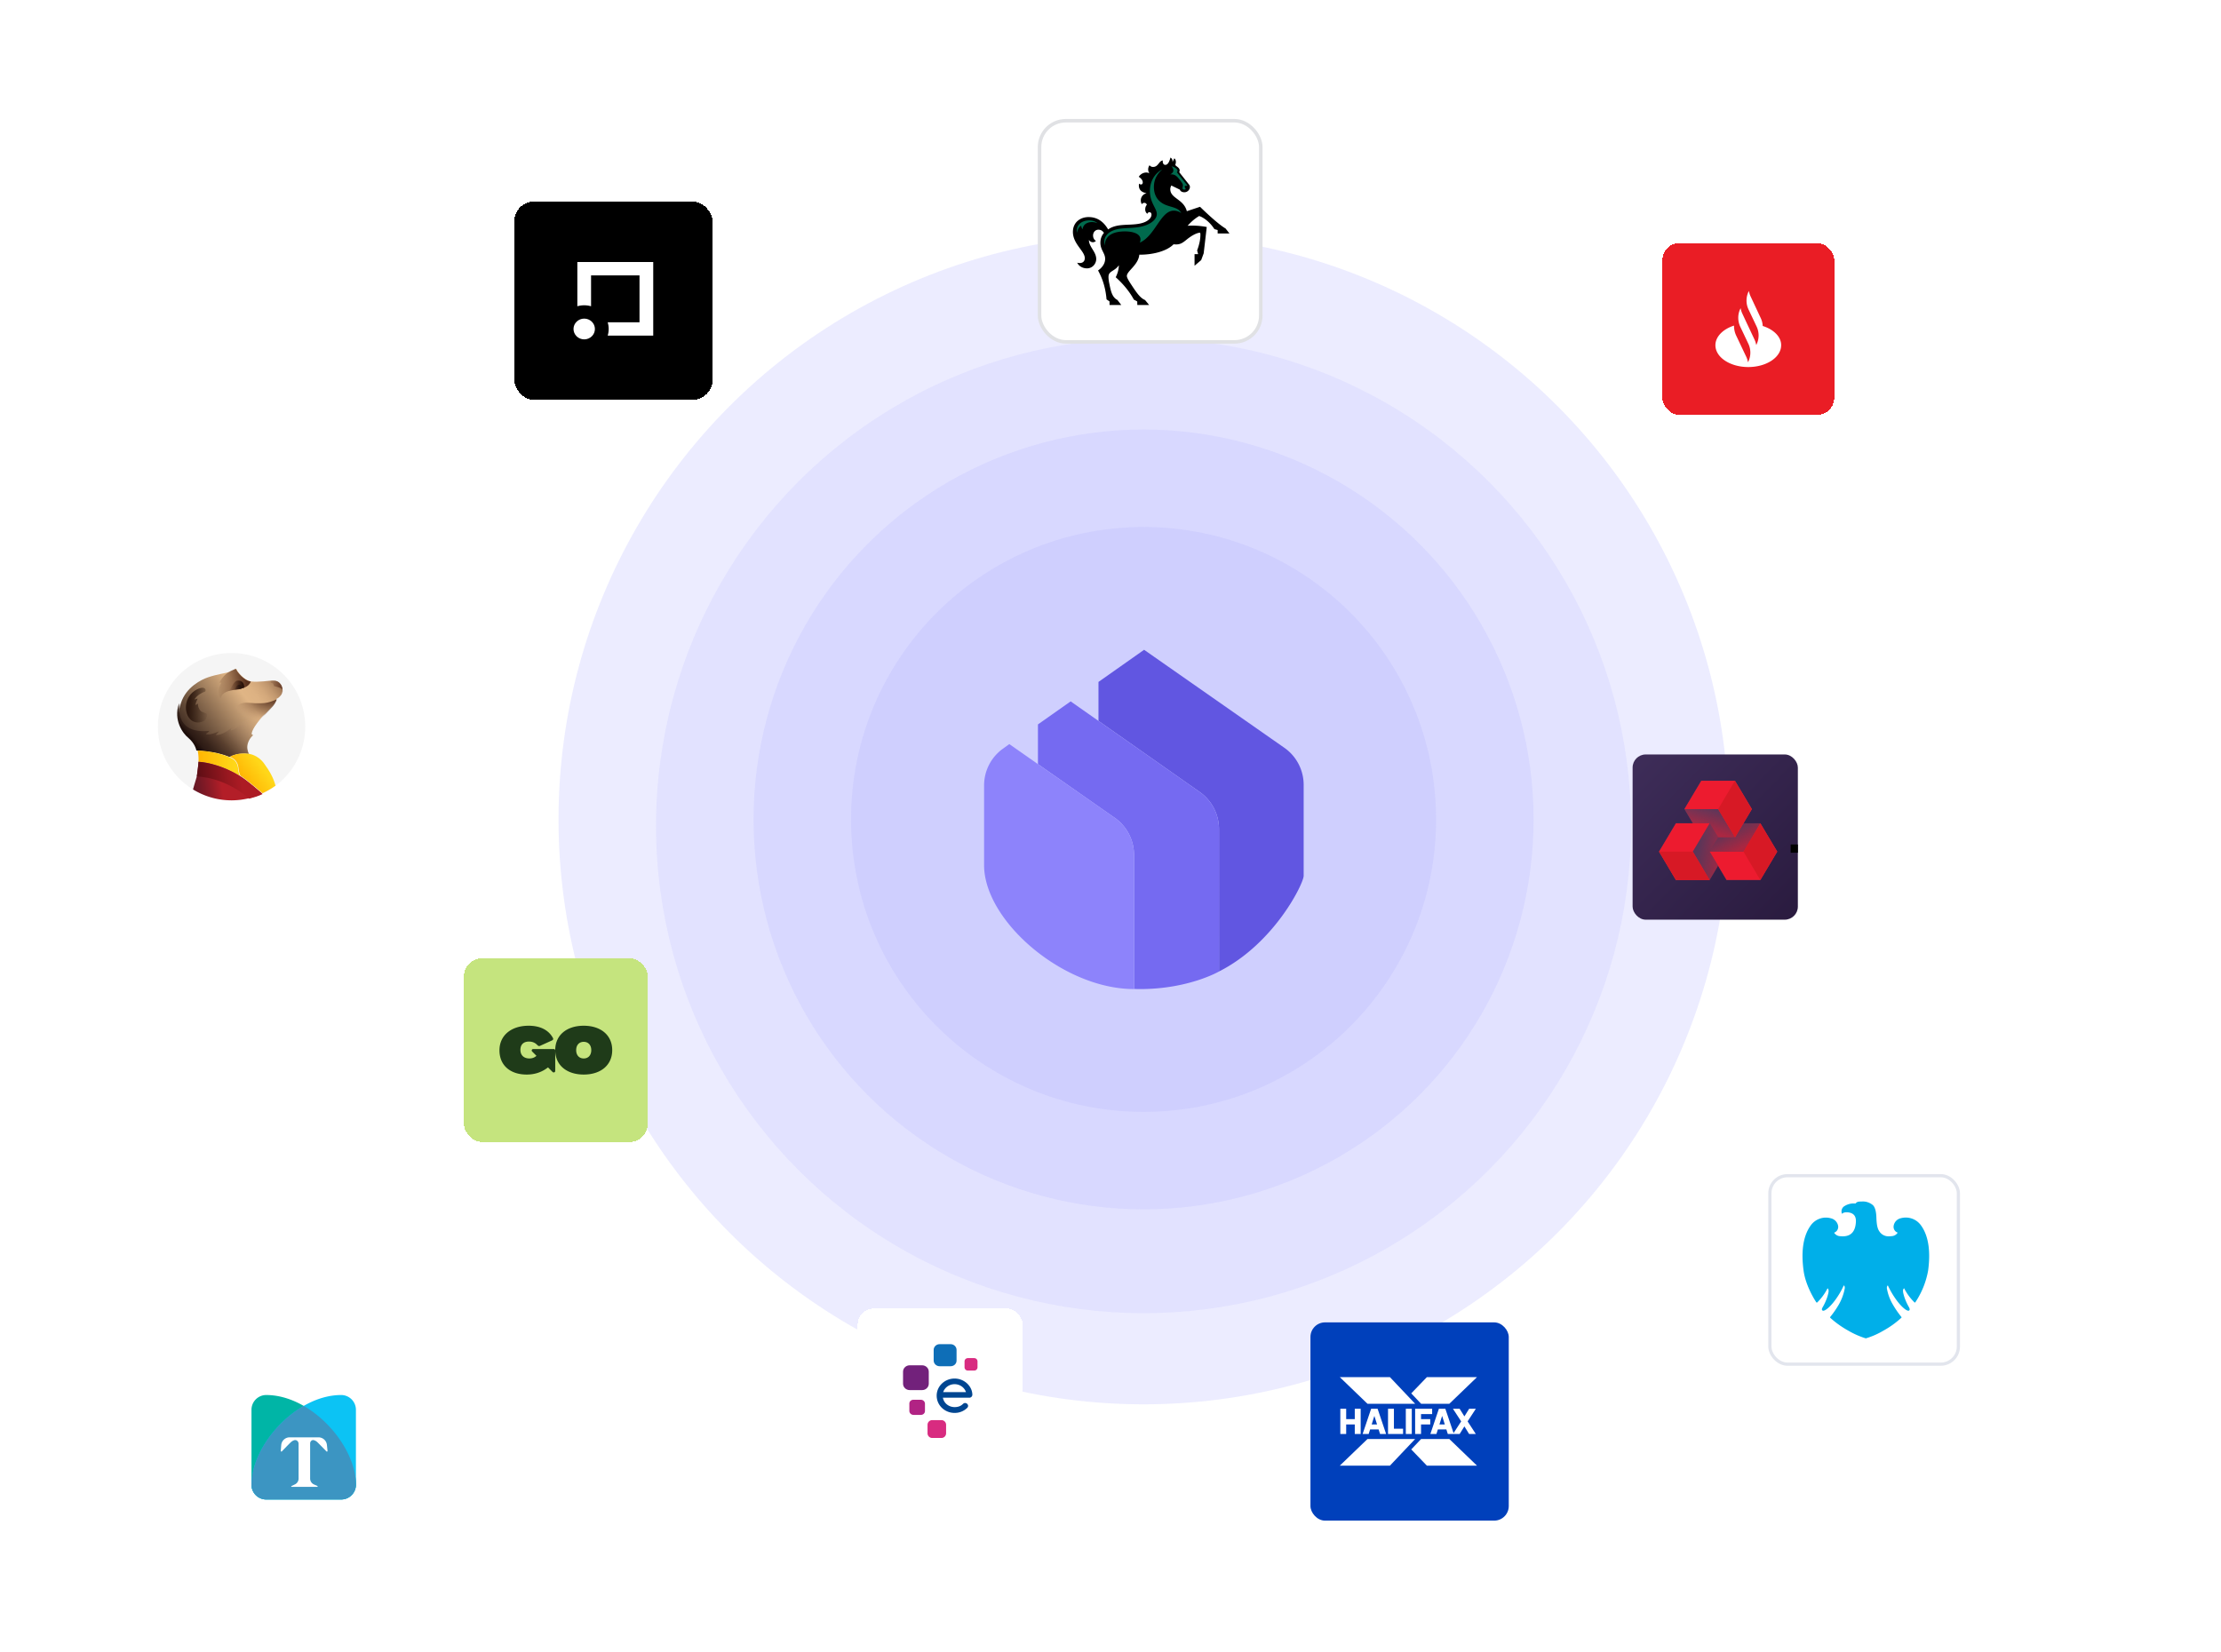 <svg xmlns="http://www.w3.org/2000/svg" width="336" height="250" fill="none"><g filter="url(#a)"><circle cx="173" cy="124" r="88.506" fill="#ECECFF"/></g><g filter="url(#b)"><circle cx="172.999" cy="124.962" r="73.755" fill="#E2E2FF"/></g><g filter="url(#c)"><circle cx="173.002" cy="124" r="59.004" fill="#D8D8FF"/></g><g filter="url(#d)"><circle cx="173.001" cy="124" r="44.253" fill="#CFCFFE"/></g><path fill="#6156E1" d="m194.299 113.155-21.216-14.827-6.901 4.863v5.898l15.323 10.76a6.88 6.88 0 0 1 2.911 5.621l.002 21.535c8.371-4.231 12.804-13.321 12.804-14.48v-13.761a6.846 6.846 0 0 0-2.923-5.609Z"/><path fill="#756AF1" d="m181.505 119.849-19.533-13.715-4.948 3.485v6.008l11.613 8.123a6.844 6.844 0 0 1 2.921 5.608v20.29c.291.015.583.023.875.023 7.403.002 11.985-2.666 11.985-2.666l-.002-21.535a6.882 6.882 0 0 0-2.911-5.621Z"/><path fill="#8D83FB" d="M148.876 118.848a6.84 6.84 0 0 1 2.842-5.55l.974-.701 15.945 11.153a6.842 6.842 0 0 1 2.921 5.608v20.309c-10.734 0-22.682-10.315-22.682-18.754v-12.065Z"/><g filter="url(#e)"><rect width="25" height="25" x="128.748" y="194" fill="#fff" rx="2.5" shape-rendering="crispEdges"/><path fill="#004691" fill-rule="evenodd" d="M143.417 204.604c1.436 0 2.658 1.125 2.685 2.445 0 .22-.161.402-.349.441-.013.012-.027.012-.04.012h-4.069c.148.829.886 1.424 1.786 1.424.47 0 .913-.142 1.222-.453.094-.091.215-.168.349-.168.242 0 .457.207.457.44a.448.448 0 0 1-.162.323 2.698 2.698 0 0 1-1.879.738c-1.504 0-2.713-1.165-2.713-2.614 0-1.424 1.209-2.588 2.713-2.588Zm1.718 2.057c-.228-.699-.913-1.203-1.718-1.203-.819 0-1.491.504-1.732 1.203h3.45Z" clip-rule="evenodd"/><path fill="#0E6EB7" d="M142.826 202.74h-1.679c-.496 0-.899-.388-.899-.867v-1.605c0-.478.403-.867.899-.867h1.665c.497 0 .9.389.9.867v1.605c.013.479-.389.867-.886.867Z"/><path fill="#72217B" d="M138.502 206.352h-1.88c-.564 0-1.007-.44-1.007-.971v-1.812c0-.543.457-.97 1.007-.97h1.88c.564 0 1.007.44 1.007.97v1.812c0 .531-.443.971-1.007.971Z"/><path fill="#B12384" d="M138.328 210.104h-1.142c-.335 0-.617-.272-.617-.595v-1.1c-.014-.337.268-.596.604-.596h1.141c.336 0 .618.272.618.596v1.1c.013.323-.269.595-.604.595Z"/><path fill="#D82B80" d="M141.403 213.598h-1.357a.71.71 0 0 1-.725-.698v-1.308a.71.71 0 0 1 .725-.698h1.357a.71.71 0 0 1 .725.698v1.308a.71.71 0 0 1-.725.698Zm4.968-10.198h-.94a.502.502 0 0 1-.511-.492v-.905c0-.272.229-.492.511-.492h.94a.5.5 0 0 1 .51.492v.905a.5.5 0 0 1-.51.492Z"/></g><g filter="url(#f)"><g clip-path="url(#g)"><rect width="25" height="25" x="245.986" y="110.167" fill="url(#h)" rx="1.984"/><path fill="#fff" d="m257.645 129.162 1.272-2.147 1.282 2.147h5.109l2.554-4.295-2.554-4.284h-2.555l1.272-2.147-2.554-4.285h-5.098l-2.554 4.285 1.283 2.147h-2.565l-2.555 4.284 2.555 4.295h5.108" opacity=".1"/><path fill="url(#i)" d="m262.754 120.583-1.283 2.137h-2.543l-1.283 2.147h5.109l2.554-4.284h-2.554Z"/><path fill="url(#j)" d="M255.103 120.582h2.543l1.283 2.137h2.543l-2.543-4.284h-5.109l1.283 2.147Z"/><path fill="url(#k)" d="m258.916 127.015-1.272-2.148 1.283-2.147-1.283-2.137-2.554 4.284 2.554 4.295 1.272-2.147Z"/><path fill="#ED1B2F" d="m267.862 124.867-2.554-4.284-2.554 4.284h-5.109l2.554 4.295h5.109l2.554-4.295Zm-12.771 0 2.554-4.284h-5.108l-2.555 4.284 2.555 4.295h5.108l-2.554-4.295Zm8.935-6.432-2.554-4.285h-5.097l-2.555 4.285h5.109l2.554 4.284 2.543-4.284Z"/><path fill="#D71925" d="m265.307 120.583 2.554 4.284-2.554 4.295-2.554-4.295 2.554-4.284Zm-7.662 8.578h-5.108l-2.555-4.295h5.109l2.554 4.295Zm1.279-10.726 2.555 4.284 2.543-4.284-2.554-4.285-2.544 4.285Z"/><path fill="#000" d="M421.555 124.852a.625.625 0 0 0 0-.884l-3.977-3.977a.625.625 0 0 0-.884.884l3.535 3.535-3.535 3.536a.625.625 0 0 0 .884.884l3.977-3.978Zm-151.656.183h151.214v-1.25H269.899v1.25Z"/></g></g><g filter="url(#l)"><rect width="30" height="30" x="76.793" y="26.5" fill="#000" rx="3" shape-rendering="crispEdges"/><path fill="#fff" d="M86.342 35.645v6.699a3.762 3.762 0 0 1 2.076 0v-4.672h7.329v7.101h-4.814a3.455 3.455 0 0 1 0 2.015h6.89V35.646H86.342Z"/><path fill="#fff" d="M87.382 47.355c.894 0 1.618-.704 1.618-1.571 0-.868-.724-1.571-1.618-1.571-.894 0-1.619.703-1.619 1.57 0 .868.725 1.572 1.619 1.572Z"/></g><g filter="url(#m)"><rect width="27.819" height="27.819" x="69.18" y="141" fill="#C5E47E" rx="2.782" shape-rendering="crispEdges"/><path fill="#1F3B19" d="M82.771 154.74h-3.107c-.124 0-.227.1-.227.22 0 .08.042.129.093.18l.628.629c-.309.279-.648.399-1.07.399-.844 0-1.358-.499-1.358-1.298s.463-1.258 1.296-1.258c.442 0 .854.13 1.193.459l.062.06c.175.17.267.189.411.13l1.77-.799c.165-.07.226-.14.226-.25 0-.07-.03-.13-.082-.22-.648-1.128-1.883-1.777-3.632-1.777-2.613 0-4.414 1.448-4.414 3.724 0 2.276 1.636 3.665 4.126 3.665 1.173 0 2.274-.34 3.22-1.088l.67.679a.29.29 0 0 0 .194.09c.124 0 .226-.1.226-.22v-3.105a.224.224 0 0 0-.225-.22Zm4.536-3.525c-2.582 0-4.31 1.428-4.31 3.694 0 2.267 1.728 3.694 4.31 3.694 2.583 0 4.311-1.427 4.311-3.694 0-2.266-1.728-3.694-4.31-3.694Zm0 4.953c-.72 0-1.142-.519-1.142-1.258s.422-1.258 1.142-1.258 1.142.519 1.142 1.258-.421 1.258-1.142 1.258Z"/></g><g filter="url(#n)"><rect width="30" height="30" x="197.25" y="196.105" fill="#0040BB" rx="2.207"/><path fill="#fff" d="m213.09 208.424-3.818-4.033h-7.583l4.19 4.033h7.211Zm-7.211 5.328-4.19 4.033h7.583l3.818-4.033h-7.211Zm8.984-9.361-2.365 2.455 1.494 1.578h4.264l4.189-4.033h-7.582Zm3.393 9.361h-4.264l-1.494 1.578 2.365 2.455h7.582l-4.189-4.033Zm-14.301-3.008h-1.301v-1.566h-.886v3.82h.886v-1.448h1.301v1.448h.892v-3.82h-.892v1.566Zm2.557.806.406-1.292.407 1.292h-.813Zm-.082-2.372-1.291 3.82h.917l.218-.694h1.289l.218.694h.917l-1.29-3.82h-.978Zm3.447 0h-.893v3.82h2.277v-.806h-1.384v-3.014Zm1.799 3.82h.903v-3.82h-.903v3.82Zm2.302-3.014h1.681v-.806h-2.573v3.82h.892v-1.448h1.393v-.806h-1.393v-.76Zm2.784 1.566.406-1.292.407 1.292h-.813Zm5.508-2.372h-1.013l-.719 1.154-.719-1.154h-1.012l1.246 1.91-1.153 1.767-1.242-3.677h-.978l-1.291 3.82h.917l.218-.694h1.289l.218.694h1.788l.719-1.154.719 1.154h1.013l-1.246-1.91 1.246-1.91Z"/></g><g filter="url(#o)"><rect width="30" height="30" x="29.945" y="200" fill="#fff" rx="3" shape-rendering="crispEdges"/><path fill="#00B5A6" d="M39.27 207.096c6.795 0 13.575 7.561 13.575 13.582a2.235 2.235 0 0 1-2.225 2.227H39.27a2.233 2.233 0 0 1-2.225-2.227v-11.356a2.234 2.234 0 0 1 2.225-2.226"/><path fill="#0CC3F4" d="M50.62 207.096c-6.795 0-13.575 7.561-13.575 13.582a2.235 2.235 0 0 0 2.225 2.227h11.35a2.233 2.233 0 0 0 2.225-2.227v-11.356a2.236 2.236 0 0 0-2.225-2.226"/><path fill="#3C95C2" d="M44.945 208.744c-4.448 2.557-7.9 7.639-7.9 11.934a2.232 2.232 0 0 0 2.225 2.227h11.35a2.232 2.232 0 0 0 2.225-2.227c0-4.287-3.452-9.378-7.9-11.934"/><path fill="#fff" d="M47.05 220.992h-3.93a.063.063 0 0 1-.062-.063c0-.024.014-.046.035-.056l.522-.251a.983.983 0 0 0 .557-.886v-5.247c0-.352-.29-.644-.632-.561a1.292 1.292 0 0 0-.536.312c-.208.184-1.146 1.157-1.363 1.383a.098.098 0 0 1-.168-.076l.073-.874a1.28 1.28 0 0 1 1.276-1.173h4.356c.66 0 1.212.498 1.28 1.154l.093.895a.097.097 0 0 1-.06.1.095.095 0 0 1-.106-.022 83.284 83.284 0 0 0-1.366-1.387 1.293 1.293 0 0 0-.536-.312c-.305-.08-.565.184-.565.499v5.312c0 .38.221.725.567.883l.527.242a.067.067 0 0 1 .039.061v.067Z"/></g><g filter="url(#p)"><rect width="38" height="38" x="15.031" y="86.962" fill="#fff" rx="3.8" shape-rendering="crispEdges"/><path fill="#F5F5F5" d="M34.031 117.109c6.156 0 11.147-4.991 11.147-11.147 0-6.156-4.99-11.147-11.147-11.147-6.156 0-11.146 4.991-11.146 11.147 0 6.156 4.99 11.147 11.146 11.147Z"/><path fill="url(#q)" d="M41.442 101.276c-.38.443-.57.443-.57.443s-.19.57-.57 1.013c-.19.19-.444.507-.697.76-.253.317-.507.57-.697.697-.19.127-.633.697-1.076 1.33-.38.507-.697 1.077-.76 1.457 0 .063 0 .126.063.19.063.063.19.063.19.063s-1.077.823-.887 2.153c.127.634.254.697.254.697s-1.584-.317-2.914.443c-1.076-.443-2.28-.696-3.23-.823-.95-.127-1.583-.127-1.583-.127-.063-.253-.253-1.14-1.203-1.9-.887-.696-2.344-2.786-1.394-5.256.76-2.47 3.167-3.61 4.117-3.927 1.267-.443 2.723-.633 3.23-.823 0 0 .063 0 .127-.064.19-.063.57-.253.696-.316.19-.127.254-.064.317.126s1.013 1.52 2.153 1.71c1.077.127 2.787-.126 2.977-.126.19 0 .95-.127 1.393.443.507.57.444 1.457.064 1.837Z"/><path fill="url(#r)" d="M33.715 110.522c1.33-.76 2.914-.444 2.914-.444s-.127-.063-.254-.696c-.19-1.33.887-2.154.887-2.154s-.127 0-.19-.063-.063-.127-.063-.19c.063-.38.38-.95.76-1.457l-.444-.38c-.19-.19-.506-.253-.76-.253-.19 0-.443.063-.633.19-.127.063-.253.19-.38.317-.443.506-.95.95-1.583 1.14 0 0-.064 0-.064-.064.064-.126.064-.19.127-.316-.697.506-1.457 1.076-2.343 1.076 0 0-.064 0 0-.063.126-.127.316-.317.443-.507-.633.254-1.267.57-1.963.444v-.064c.19-.126.38-.253.506-.443-2.47.253-4.876-.443-4.56-4.18 0 .063 0 .063-.063.127-.823 2.406.57 4.433 1.457 5.13.95.823 1.14 1.646 1.203 1.9 0 0 .697 0 1.583.126 1.14.127 2.344.38 3.42.824Z"/><path fill="url(#s)" d="M38.527 102.415h-.95c-.38 0-1.267-.126-1.647-.063-.38.063-.696.127-1.076.507-.38.38-1.204 1.203-1.267 1.393 0 .19.823 2.723 4.243 1.393.444-.633.887-1.203 1.077-1.33.19-.126.443-.443.697-.696.253-.254.506-.57.696-.76.38-.444.57-1.014.57-1.014-.063-.063-1.013.57-2.343.57Z"/><path fill="url(#t)" d="M29.28 103.492c-.19-.253-.38-.633-.317-1.013-.126.063-.253.127-.316.19h-.063c0-.317.19-.633.316-.95-.127 0-.316.063-.443.127 0 0-.064 0 0-.064.38-.57 1.013-.95 1.583-1.14.064-.063.064-.19.064-.253-.19-.697-1.584-.127-2.28.697-.634.76-.824 1.773-.634 2.596.19.887.76 1.584 1.647 1.647.19 0 .38 0 .57-.063 0 0 .253-.064.38-.127.38-.19.633-.697.507-1.14-.38-.19-.76-.19-1.014-.507Z"/><path fill="url(#u)" d="M32.194 99.312h.254s.063 0 0 .064c-.254.506-.444 1.013-.38 1.583.063.253.126.507.253.697h.063c.444-1.9 3.927-.697 4.56-2.534-1.076-.126-2.09-1.52-2.153-1.71-.063-.19-.19-.253-.317-.126-.126.063-.506.19-.696.316-.634.317-1.267 1.014-1.584 1.71Z"/><path fill="url(#v)" d="M34.917 98.995c-.633.063-.95 1.33-1.33 1.583.697-.253 1.583-.253 2.343-.506.064-.823-.443-1.14-1.013-1.077Z"/><path fill="url(#w)" d="M35.109 99.63c-.317 0-.507.632-.76.822.443-.063.823-.126 1.203-.253.063-.443-.19-.633-.443-.57Z"/><path fill="url(#x)" d="M41.377 99.439c-.444-.57-1.204-.444-1.394-.444-.063.064-.063.19-.063.254 0 0 .127.126.253.126.127 0 .127.064.19.19.064.064.064.127.064.19 0 0 0 .064.063.064.57.19 1.393.253 1.267.886 0-.443-.063-.95-.38-1.266Z"/><path fill="url(#y)" d="M38.907 111.472c-.95-1.266-2.216-1.393-2.216-1.393s-1.584-.317-2.914.443c0 0 .76.317.95.697.254.38.317.633.38 1.203.064.57.254.95.254.95 1.076.697 3.356 2.66 3.356 2.66.697-.316 1.33-.696 1.964-1.14-.317-1.203-.887-2.216-1.774-3.42Z"/><path fill="url(#z)" d="M35.298 113.436c-3.294-2.027-6.144-2.154-6.27-2.154a6.527 6.527 0 0 0-.127-1.71s2.66.064 4.814 1.014c0 0 .76.316.95.696.253.38.316.634.38 1.204.063.57.253.95.253.95Z"/><path fill="url(#A)" d="M34.03 117.109c1.647 0 3.23-.38 4.624-1.013 0 0-2.28-2.027-3.357-2.66-3.293-2.027-6.143-2.154-6.27-2.154 0 .444-.253 2.154-.253 2.217 0 0-.57 1.9-.57 1.963a11.176 11.176 0 0 0 5.826 1.647Z"/><path fill="url(#B)" d="M35.298 113.436c-3.293-2.027-6.08-2.154-6.27-2.154 0 .444-.253 2.154-.253 2.217.19 0 4.18.063 7.917 3.357.696-.19 1.393-.38 2.026-.697-.063-.063-2.343-2.09-3.42-2.723Z"/></g><g filter="url(#C)"><rect width="26" height="26" x="250.486" y="32.783" fill="#EA1D25" rx="2.6" shape-rendering="crispEdges"/><path fill="#fff" d="M265.666 45.326a3.034 3.034 0 0 0-.295-1.193l-1.544-3.302a3.207 3.207 0 0 1-.25-.805l-.068.14a3.145 3.145 0 0 0 0 2.635l1.249 2.636a3.145 3.145 0 0 1 0 2.636l-.068.138a3.29 3.29 0 0 0-.25-.804l-1.135-2.414-.727-1.554a3.247 3.247 0 0 1-.25-.805l-.068.14c-.386.804-.386 1.803 0 2.635l1.249 2.636a3.145 3.145 0 0 1 0 2.636l-.068.138a3.247 3.247 0 0 0-.25-.804l-1.567-3.302a3.466 3.466 0 0 1-.295-1.443c-1.658.527-2.816 1.665-2.816 2.969 0 1.831 2.226 3.302 4.973 3.302 2.748 0 4.973-1.47 4.973-3.302.023-1.249-1.112-2.386-2.793-2.913Z"/></g><g filter="url(#D)"><rect width="29" height="29" x="266.512" y="173.667" fill="#fff" rx="2.9"/><rect width="28.517" height="28.517" x="266.753" y="173.909" stroke="#E2E5ED" stroke-width=".483" rx="2.658"/><path fill="#00AFE9" d="M280.542 177.819c-.542 0-.653.093-.829.298l-.215-.007a2.55 2.55 0 0 0-1.41.37.929.929 0 0 0-.418 1.202s.157-.237.679-.237c.065 0 .157.006.241.013.718.085 1.241.462 1.175 1.479-.065 1.01-.431 2.133-1.958 2.146 0 0-.195 0-.404-.019a1.134 1.134 0 0 1-.933-.529.946.946 0 0 0 .619-.957 1.44 1.44 0 0 0-1.135-1.229 2.52 2.52 0 0 0-.712-.099 2.826 2.826 0 0 0-2.264 1.123c-1.351 1.803-1.462 4.438-1.129 6.882.326 2.444 1.866 4.723 1.912 4.788a.119.119 0 0 0 .098.066.083.083 0 0 0 .052-.019 8.146 8.146 0 0 0 1.567-2.141c.286.232.13.727-.02 1.255a8.435 8.435 0 0 1-.653 1.493c-.131.225-.3.489-.066.628.029.014.06.02.092.019.3 0 .998-.528 1.781-1.585.518-.699.96-1.451 1.319-2.246.065.014.169.133.156.423a7.806 7.806 0 0 1-.913 2.484c-.378.65-.805 1.268-1.28 1.849-.065.086-.013.132.033.179.819.732 1.716 1.37 2.676 1.901.84.494 1.733.888 2.663 1.175.931-.277 1.826-.67 2.662-1.169a13.746 13.746 0 0 0 2.676-1.915c.046-.033.105-.079.033-.172-.471-.582-.897-1.2-1.273-1.849a7.167 7.167 0 0 1-.914-2.478c-.013-.303.092-.396.15-.429.366.792.81 1.544 1.325 2.246.783 1.057 1.482 1.585 1.775 1.585a.195.195 0 0 0 .092-.019c.221-.133.065-.41-.066-.635a8.425 8.425 0 0 1-.653-1.492c-.15-.529-.307-1.031-.013-1.255a8.049 8.049 0 0 0 1.566 2.133.086.086 0 0 0 .066.027.095.095 0 0 0 .085-.067 12.652 12.652 0 0 0 1.919-4.788c.326-2.443.221-5.085-1.129-6.882a2.823 2.823 0 0 0-2.97-1.03 1.41 1.41 0 0 0-1.129 1.235.931.931 0 0 0 .62.957 1.147 1.147 0 0 1-.946.529 3.117 3.117 0 0 1-.398.026 1.634 1.634 0 0 1-1.456-.792c-.417-.595-.404-1.81-.43-2.22-.02-.409-.105-1.34-.536-1.717a2.323 2.323 0 0 0-1.599-.541h-.13"/></g><rect width="33.469" height="33.469" x="157.266" y="18.266" fill="#fff" rx="3.984"/><rect width="33.469" height="33.469" x="157.266" y="18.266" stroke="#E0E1E4" stroke-width=".531" rx="3.984"/><path fill="#000" d="M179.667 34.163c.582-.65 1.078-1.072 1.741-1.475.546.161 1.562.806 2.312 1.983l.49.137v.52h1.785l-.589-.75c-.93-.551-2.436-1.896-3.861-3.284l-1.996.663c-.49-1.866-2.504-1.903-2.504-3.329 0-.229.087-.433.161-.557l1.295.632c.025.124.199.39.682.39.49 0 .831-.415.831-.805a.554.554 0 0 0-.124-.347l-1.488-1.878a.764.764 0 0 0 .062-.267c0-.483-.65-.645-.65-.861 0-.044.024-.1.043-.174.074-.291.031-.614-.198-.806l-.273.552h-.006c.031-.36-.112-.552-.31-.663-.112.421-.323 1.103-.775 1.103-.347 0-.421-.39-.384-.67-.626.087-.657.986-1.475.986a.652.652 0 0 1-.533-.26c-.316.47-.217.948-.019 1.22l-.006.007c-.391-.248-1.159-.149-1.605.52.508.341.607.651.607.85 0 .186-.099.316-.26.316a.474.474 0 0 1-.304-.13c-.112.675.149 1.283 1.128 1.444v.006c-.837.248-1.035 1.066-.713 1.661.261-.316.645-.242.769.08-.13.18-.248.354-.248.726 0 .223.074.446.316.657.081-.205.223-.248.316-.248.186 0 .316.136.316.365 0 .478-.459.893-1.01 1.129-1.24.526-2.857.29-4.178.551-.489.1-.973.267-1.369.564-.775-1.339-1.804-1.872-2.957-1.872-1.264 0-2.374.8-2.374 2.244 0 1.834 1.798 2.894 1.798 3.973 0 .595-.484.861-1.153.688.298.57.874.855 1.488.855.824 0 1.394-.694 1.394-1.413 0-1.11-1.103-1.835-1.103-2.876h.006c.298.44.837.41 1.048.118-.292-.149-.428-.49-.428-.8 0-.533.378-.88.799-.88.379 0 .633.168.85.477-.335.391-.54.893-.54 1.494 0 1.091.719 1.58.719 2.436 0 .88-.669 1.494-1.072 1.76.378.713 1.091 2.095 1.283 4.376l.452.316v.54h1.779l-.589-.77c-.849-.42-1.022-1.512-1.214-2.429-.131-.607-.161-1.078-.106-1.32.149-.645.973-.65 1.537-1.5-.006.589-.167 1.209-.471 1.816 1.252 1.116 2.163 2.306 2.746 3.384l.508.279.013.54h1.791l-.62-.757c-.731-.285-1.32-1.178-1.94-2.107-.558-.837-.812-1.27-.812-1.537 0-.744 1.736-1.649 1.884-3.217 1.934.025 4.141-.496 5.182-1.574.923.105 1.295-.149 1.977-.707.756-.613 1.345-.892 1.704-.992.137-.037.292-.074.329-.037.043.044.049.168.049.298 0 .421-.055 1.202-.495 2.367l.148.558h-.539v1.76l1.004-.855.378-1.023.465-3.985c-.886-.167-1.946-.26-2.894-.186Z"/><path fill="#006A4D" d="M164.767 33.351c.372 0 .899.087 1.265.428-.868-.397-2.157-.137-2.25.91a.859.859 0 0 1-.211-.532c-.322.149-.564.595-.626 1.072-.254-1.14.67-1.878 1.822-1.878Zm4.804 1.24c1.202-.149 2.838-.013 4.177-.676.626-.31 1.258-.83 1.258-1.537 0-.849-1.047-1.686-1.047-3.49 0-1.177.521-2.534 1.897-3.272-.874.756-1.29 1.624-1.29 2.678 0 1.06.416 2.175 1.816 2.727.992.39 1.916.403 2.312 1.227-.353-.279-.799-.372-1.115-.372-2.015 0-2.777 3.768-5.139 4.84.503-1.307-1.01-1.729-2.404-1.698-1.141.025-2.882.335-2.901 2.139-.322-1.209.372-2.312 2.436-2.566Zm9.322-6.111c0-.106.061-.285.061-.44 0-.081-.018-.18-.117-.335a7.411 7.411 0 0 0-.676-.874c-.347-.366-.651-.471-1.122-.44.385-.21.471-.41.471-.632 0-.192-.105-.397-.279-.59.248.044.912.317.912.677 0 .074-.038.142-.112.216l1.593 1.996c-.056.087-.18.05-.285.05-.068 0-.112.043-.112.117 0 .137.106.304.168.397a.491.491 0 0 1-.242.068c-.124 0-.26-.043-.26-.21Z"/><defs><linearGradient id="h" x1="245.986" x2="270.986" y1="110.167" y2="134.497" gradientUnits="userSpaceOnUse"><stop stop-color="#3E2D59"/><stop offset="1" stop-color="#2A1B3F"/></linearGradient><linearGradient id="i" x1="257.541" x2="259.362" y1="122.695" y2="126.046" gradientUnits="userSpaceOnUse"><stop stop-color="#ED1B2F" stop-opacity=".1"/><stop offset="1" stop-color="#ED1B2F" stop-opacity=".6"/></linearGradient><linearGradient id="j" x1="256.345" x2="255.306" y1="117.648" y2="121.127" gradientUnits="userSpaceOnUse"><stop stop-color="#ED1B2F" stop-opacity=".1"/><stop offset="1" stop-color="#ED1B2F" stop-opacity=".6"/></linearGradient><linearGradient id="k" x1="255.196" x2="259.619" y1="127.401" y2="128.267" gradientUnits="userSpaceOnUse"><stop stop-color="#ED1B2F" stop-opacity=".1"/><stop offset="1" stop-color="#ED1B2F" stop-opacity=".6"/></linearGradient><linearGradient id="q" x1="27.932" x2="40.793" y1="108.301" y2="98.609" gradientUnits="userSpaceOnUse"><stop stop-color="#39261D"/><stop offset=".659" stop-color="#E0B585"/><stop offset=".751" stop-color="#DDB283"/><stop offset=".825" stop-color="#D3A87B"/><stop offset=".893" stop-color="#C2986F"/><stop offset=".957" stop-color="#AA815D"/><stop offset=".999" stop-color="#966D4E"/></linearGradient><linearGradient id="r" x1="35.468" x2="28.353" y1="102.742" y2="108.954" gradientUnits="userSpaceOnUse"><stop stop-color="#E0B58B" stop-opacity="0"/><stop offset=".225" stop-color="#A98565" stop-opacity=".374"/><stop offset=".479" stop-color="#71543E" stop-opacity=".796"/><stop offset=".602" stop-color="#5B412F"/><stop offset=".623" stop-color="#573D2D"/><stop offset=".802" stop-color="#38241B"/><stop offset=".902" stop-color="#2C1A14"/><stop offset=".946" stop-color="#20100C"/><stop offset=".994" stop-color="#170906"/></linearGradient><linearGradient id="t" x1="27.331" x2="31.208" y1="102.372" y2="102.975" gradientUnits="userSpaceOnUse"><stop offset=".096" stop-color="#200D05" stop-opacity=".8"/><stop offset=".886" stop-color="#200D05" stop-opacity="0"/></linearGradient><linearGradient id="u" x1="31.687" x2="36.2" y1="99.785" y2="98.953" gradientUnits="userSpaceOnUse"><stop stop-color="#5B331F" stop-opacity="0"/><stop offset="1" stop-color="#5A321E"/></linearGradient><linearGradient id="v" x1="33.557" x2="35.893" y1="99.775" y2="99.775" gradientUnits="userSpaceOnUse"><stop offset=".001" stop-color="#5A321E" stop-opacity="0"/><stop offset=".328" stop-color="#432214" stop-opacity=".328"/><stop offset=".743" stop-color="#2B1209" stop-opacity=".743"/><stop offset="1" stop-color="#220C05"/></linearGradient><linearGradient id="w" x1="34.347" x2="35.587" y1="99.999" y2="99.999" gradientUnits="userSpaceOnUse"><stop offset=".002" stop-color="#25130E" stop-opacity="0"/><stop offset=".117" stop-color="#25130E" stop-opacity=".115"/><stop offset=".999" stop-color="#25130E"/></linearGradient><linearGradient id="x" x1="39.206" x2="42.604" y1="98.716" y2="100.606" gradientUnits="userSpaceOnUse"><stop offset=".138" stop-color="#502414" stop-opacity="0"/><stop offset=".999" stop-color="#502414"/></linearGradient><linearGradient id="y" x1="35.65" x2="38.874" y1="113.892" y2="111.462" gradientUnits="userSpaceOnUse"><stop offset=".004" stop-color="#FFB503"/><stop offset=".868" stop-color="#FFD719"/></linearGradient><linearGradient id="z" x1="28.875" x2="35.294" y1="111.486" y2="111.486" gradientUnits="userSpaceOnUse"><stop offset=".004" stop-color="#FFB503"/><stop offset=".868" stop-color="#FFD719"/></linearGradient><linearGradient id="A" x1="28.046" x2="38.246" y1="114.758" y2="113.251" gradientUnits="userSpaceOnUse"><stop offset=".004" stop-color="#641724"/><stop offset=".104" stop-color="#711825"/><stop offset=".288" stop-color="#941B26"/><stop offset=".433" stop-color="#B31E28"/></linearGradient><linearGradient id="B" x1="28.895" x2="38.244" y1="114.61" y2="113.229" gradientUnits="userSpaceOnUse"><stop stop-color="#5B0D14"/><stop offset=".461" stop-color="#94171F"/><stop offset=".705" stop-color="#AD1B24"/></linearGradient><filter id="a" width="185.011" height="185.012" x="80.494" y="31.494" color-interpolation-filters="sRGB" filterUnits="userSpaceOnUse"><feFlood flood-opacity="0" result="BackgroundImageFix"/><feColorMatrix in="SourceAlpha" result="hardAlpha" values="0 0 0 0 0 0 0 0 0 0 0 0 0 0 0 0 0 0 127 0"/><feOffset/><feGaussianBlur stdDeviation="2"/><feComposite in2="hardAlpha" operator="out"/><feColorMatrix values="0 0 0 0 0.486 0 0 0 0 0.458 0 0 0 0 0.796 0 0 0 0.16 0"/><feBlend in2="BackgroundImageFix" result="effect1_dropShadow_3376_19734"/><feBlend in="SourceGraphic" in2="effect1_dropShadow_3376_19734" result="shape"/></filter><filter id="b" width="155.51" height="155.51" x="95.244" y="47.207" color-interpolation-filters="sRGB" filterUnits="userSpaceOnUse"><feFlood flood-opacity="0" result="BackgroundImageFix"/><feColorMatrix in="SourceAlpha" result="hardAlpha" values="0 0 0 0 0 0 0 0 0 0 0 0 0 0 0 0 0 0 127 0"/><feOffset/><feGaussianBlur stdDeviation="2"/><feComposite in2="hardAlpha" operator="out"/><feColorMatrix values="0 0 0 0 0.486 0 0 0 0 0.458 0 0 0 0 0.796 0 0 0 0.16 0"/><feBlend in2="BackgroundImageFix" result="effect1_dropShadow_3376_19734"/><feBlend in="SourceGraphic" in2="effect1_dropShadow_3376_19734" result="shape"/></filter><filter id="c" width="126.008" height="126.008" x="109.998" y="60.996" color-interpolation-filters="sRGB" filterUnits="userSpaceOnUse"><feFlood flood-opacity="0" result="BackgroundImageFix"/><feColorMatrix in="SourceAlpha" result="hardAlpha" values="0 0 0 0 0 0 0 0 0 0 0 0 0 0 0 0 0 0 127 0"/><feOffset/><feGaussianBlur stdDeviation="2"/><feComposite in2="hardAlpha" operator="out"/><feColorMatrix values="0 0 0 0 0.486 0 0 0 0 0.458 0 0 0 0 0.796 0 0 0 0.16 0"/><feBlend in2="BackgroundImageFix" result="effect1_dropShadow_3376_19734"/><feBlend in="SourceGraphic" in2="effect1_dropShadow_3376_19734" result="shape"/></filter><filter id="d" width="96.506" height="96.506" x="124.748" y="75.747" color-interpolation-filters="sRGB" filterUnits="userSpaceOnUse"><feFlood flood-opacity="0" result="BackgroundImageFix"/><feColorMatrix in="SourceAlpha" result="hardAlpha" values="0 0 0 0 0 0 0 0 0 0 0 0 0 0 0 0 0 0 127 0"/><feOffset/><feGaussianBlur stdDeviation="2"/><feComposite in2="hardAlpha" operator="out"/><feColorMatrix values="0 0 0 0 0.486 0 0 0 0 0.458 0 0 0 0 0.796 0 0 0 0.16 0"/><feBlend in2="BackgroundImageFix" result="effect1_dropShadow_3376_19734"/><feBlend in="SourceGraphic" in2="effect1_dropShadow_3376_19734" result="shape"/></filter><filter id="e" width="57" height="57" x="113.748" y="182" color-interpolation-filters="sRGB" filterUnits="userSpaceOnUse"><feFlood flood-opacity="0" result="BackgroundImageFix"/><feColorMatrix in="SourceAlpha" result="hardAlpha" values="0 0 0 0 0 0 0 0 0 0 0 0 0 0 0 0 0 0 127 0"/><feOffset dx="1" dy="4"/><feGaussianBlur stdDeviation="8"/><feComposite in2="hardAlpha" operator="out"/><feColorMatrix values="0 0 0 0 0 0 0 0 0 0 0 0 0 0 0 0 0 0 0.12 0"/><feBlend in2="BackgroundImageFix" result="effect1_dropShadow_3376_19734"/><feBlend in="SourceGraphic" in2="effect1_dropShadow_3376_19734" result="shape"/></filter><filter id="f" width="57" height="57" x="230.986" y="98.167" color-interpolation-filters="sRGB" filterUnits="userSpaceOnUse"><feFlood flood-opacity="0" result="BackgroundImageFix"/><feColorMatrix in="SourceAlpha" result="hardAlpha" values="0 0 0 0 0 0 0 0 0 0 0 0 0 0 0 0 0 0 127 0"/><feOffset dx="1" dy="4"/><feGaussianBlur stdDeviation="8"/><feComposite in2="hardAlpha" operator="out"/><feColorMatrix values="0 0 0 0 0 0 0 0 0 0 0 0 0 0 0 0 0 0 0.12 0"/><feBlend in2="BackgroundImageFix" result="effect1_dropShadow_3376_19734"/><feBlend in="SourceGraphic" in2="effect1_dropShadow_3376_19734" result="shape"/></filter><filter id="l" width="62" height="62" x="61.793" y="14.5" color-interpolation-filters="sRGB" filterUnits="userSpaceOnUse"><feFlood flood-opacity="0" result="BackgroundImageFix"/><feColorMatrix in="SourceAlpha" result="hardAlpha" values="0 0 0 0 0 0 0 0 0 0 0 0 0 0 0 0 0 0 127 0"/><feOffset dx="1" dy="4"/><feGaussianBlur stdDeviation="8"/><feComposite in2="hardAlpha" operator="out"/><feColorMatrix values="0 0 0 0 0 0 0 0 0 0 0 0 0 0 0 0 0 0 0.12 0"/><feBlend in2="BackgroundImageFix" result="effect1_dropShadow_3376_19734"/><feBlend in="SourceGraphic" in2="effect1_dropShadow_3376_19734" result="shape"/></filter><filter id="m" width="59.819" height="59.819" x="54.18" y="129" color-interpolation-filters="sRGB" filterUnits="userSpaceOnUse"><feFlood flood-opacity="0" result="BackgroundImageFix"/><feColorMatrix in="SourceAlpha" result="hardAlpha" values="0 0 0 0 0 0 0 0 0 0 0 0 0 0 0 0 0 0 127 0"/><feOffset dx="1" dy="4"/><feGaussianBlur stdDeviation="8"/><feComposite in2="hardAlpha" operator="out"/><feColorMatrix values="0 0 0 0 0 0 0 0 0 0 0 0 0 0 0 0 0 0 0.12 0"/><feBlend in2="BackgroundImageFix" result="effect1_dropShadow_3376_19734"/><feBlend in="SourceGraphic" in2="effect1_dropShadow_3376_19734" result="shape"/></filter><filter id="n" width="62" height="62" x="182.25" y="184.105" color-interpolation-filters="sRGB" filterUnits="userSpaceOnUse"><feFlood flood-opacity="0" result="BackgroundImageFix"/><feColorMatrix in="SourceAlpha" result="hardAlpha" values="0 0 0 0 0 0 0 0 0 0 0 0 0 0 0 0 0 0 127 0"/><feOffset dx="1" dy="4"/><feGaussianBlur stdDeviation="8"/><feComposite in2="hardAlpha" operator="out"/><feColorMatrix values="0 0 0 0 0 0 0 0 0 0 0 0 0 0 0 0 0 0 0.12 0"/><feBlend in2="BackgroundImageFix" result="effect1_dropShadow_3376_19734"/><feBlend in="SourceGraphic" in2="effect1_dropShadow_3376_19734" result="shape"/></filter><filter id="o" width="62" height="62" x="14.945" y="188" color-interpolation-filters="sRGB" filterUnits="userSpaceOnUse"><feFlood flood-opacity="0" result="BackgroundImageFix"/><feColorMatrix in="SourceAlpha" result="hardAlpha" values="0 0 0 0 0 0 0 0 0 0 0 0 0 0 0 0 0 0 127 0"/><feOffset dx="1" dy="4"/><feGaussianBlur stdDeviation="8"/><feComposite in2="hardAlpha" operator="out"/><feColorMatrix values="0 0 0 0 0 0 0 0 0 0 0 0 0 0 0 0 0 0 0.12 0"/><feBlend in2="BackgroundImageFix" result="effect1_dropShadow_3376_19734"/><feBlend in="SourceGraphic" in2="effect1_dropShadow_3376_19734" result="shape"/></filter><filter id="p" width="70" height="70" x=".031" y="74.962" color-interpolation-filters="sRGB" filterUnits="userSpaceOnUse"><feFlood flood-opacity="0" result="BackgroundImageFix"/><feColorMatrix in="SourceAlpha" result="hardAlpha" values="0 0 0 0 0 0 0 0 0 0 0 0 0 0 0 0 0 0 127 0"/><feOffset dx="1" dy="4"/><feGaussianBlur stdDeviation="8"/><feComposite in2="hardAlpha" operator="out"/><feColorMatrix values="0 0 0 0 0 0 0 0 0 0 0 0 0 0 0 0 0 0 0.12 0"/><feBlend in2="BackgroundImageFix" result="effect1_dropShadow_3376_19734"/><feBlend in="SourceGraphic" in2="effect1_dropShadow_3376_19734" result="shape"/></filter><filter id="C" width="58" height="58" x="235.486" y="20.783" color-interpolation-filters="sRGB" filterUnits="userSpaceOnUse"><feFlood flood-opacity="0" result="BackgroundImageFix"/><feColorMatrix in="SourceAlpha" result="hardAlpha" values="0 0 0 0 0 0 0 0 0 0 0 0 0 0 0 0 0 0 127 0"/><feOffset dx="1" dy="4"/><feGaussianBlur stdDeviation="8"/><feComposite in2="hardAlpha" operator="out"/><feColorMatrix values="0 0 0 0 0 0 0 0 0 0 0 0 0 0 0 0 0 0 0.12 0"/><feBlend in2="BackgroundImageFix" result="effect1_dropShadow_3376_19734"/><feBlend in="SourceGraphic" in2="effect1_dropShadow_3376_19734" result="shape"/></filter><filter id="D" width="61" height="61" x="251.512" y="161.667" color-interpolation-filters="sRGB" filterUnits="userSpaceOnUse"><feFlood flood-opacity="0" result="BackgroundImageFix"/><feColorMatrix in="SourceAlpha" result="hardAlpha" values="0 0 0 0 0 0 0 0 0 0 0 0 0 0 0 0 0 0 127 0"/><feOffset dx="1" dy="4"/><feGaussianBlur stdDeviation="8"/><feComposite in2="hardAlpha" operator="out"/><feColorMatrix values="0 0 0 0 0 0 0 0 0 0 0 0 0 0 0 0 0 0 0.12 0"/><feBlend in2="BackgroundImageFix" result="effect1_dropShadow_3376_19734"/><feBlend in="SourceGraphic" in2="effect1_dropShadow_3376_19734" result="shape"/></filter><radialGradient id="s" cx="0" cy="0" r="1" gradientTransform="matrix(6.624 -1.289 .932 4.792 40.561 100.567)" gradientUnits="userSpaceOnUse"><stop offset=".208" stop-color="#5B3622"/><stop offset=".451" stop-color="#5D3824" stop-opacity=".692"/><stop offset=".582" stop-color="#65402A" stop-opacity=".528"/><stop offset=".685" stop-color="#734D35" stop-opacity=".397"/><stop offset=".775" stop-color="#865F44" stop-opacity=".283"/><stop offset=".855" stop-color="#9F7758" stop-opacity=".182"/><stop offset=".928" stop-color="#BD946F" stop-opacity=".09"/><stop offset=".995" stop-color="#E1B68B" stop-opacity=".01"/><stop offset=".999" stop-color="#E3B88D" stop-opacity="0"/></radialGradient><clipPath id="g"><rect width="25" height="25" x="245.986" y="110.167" fill="#fff" rx="1.984"/></clipPath></defs></svg>